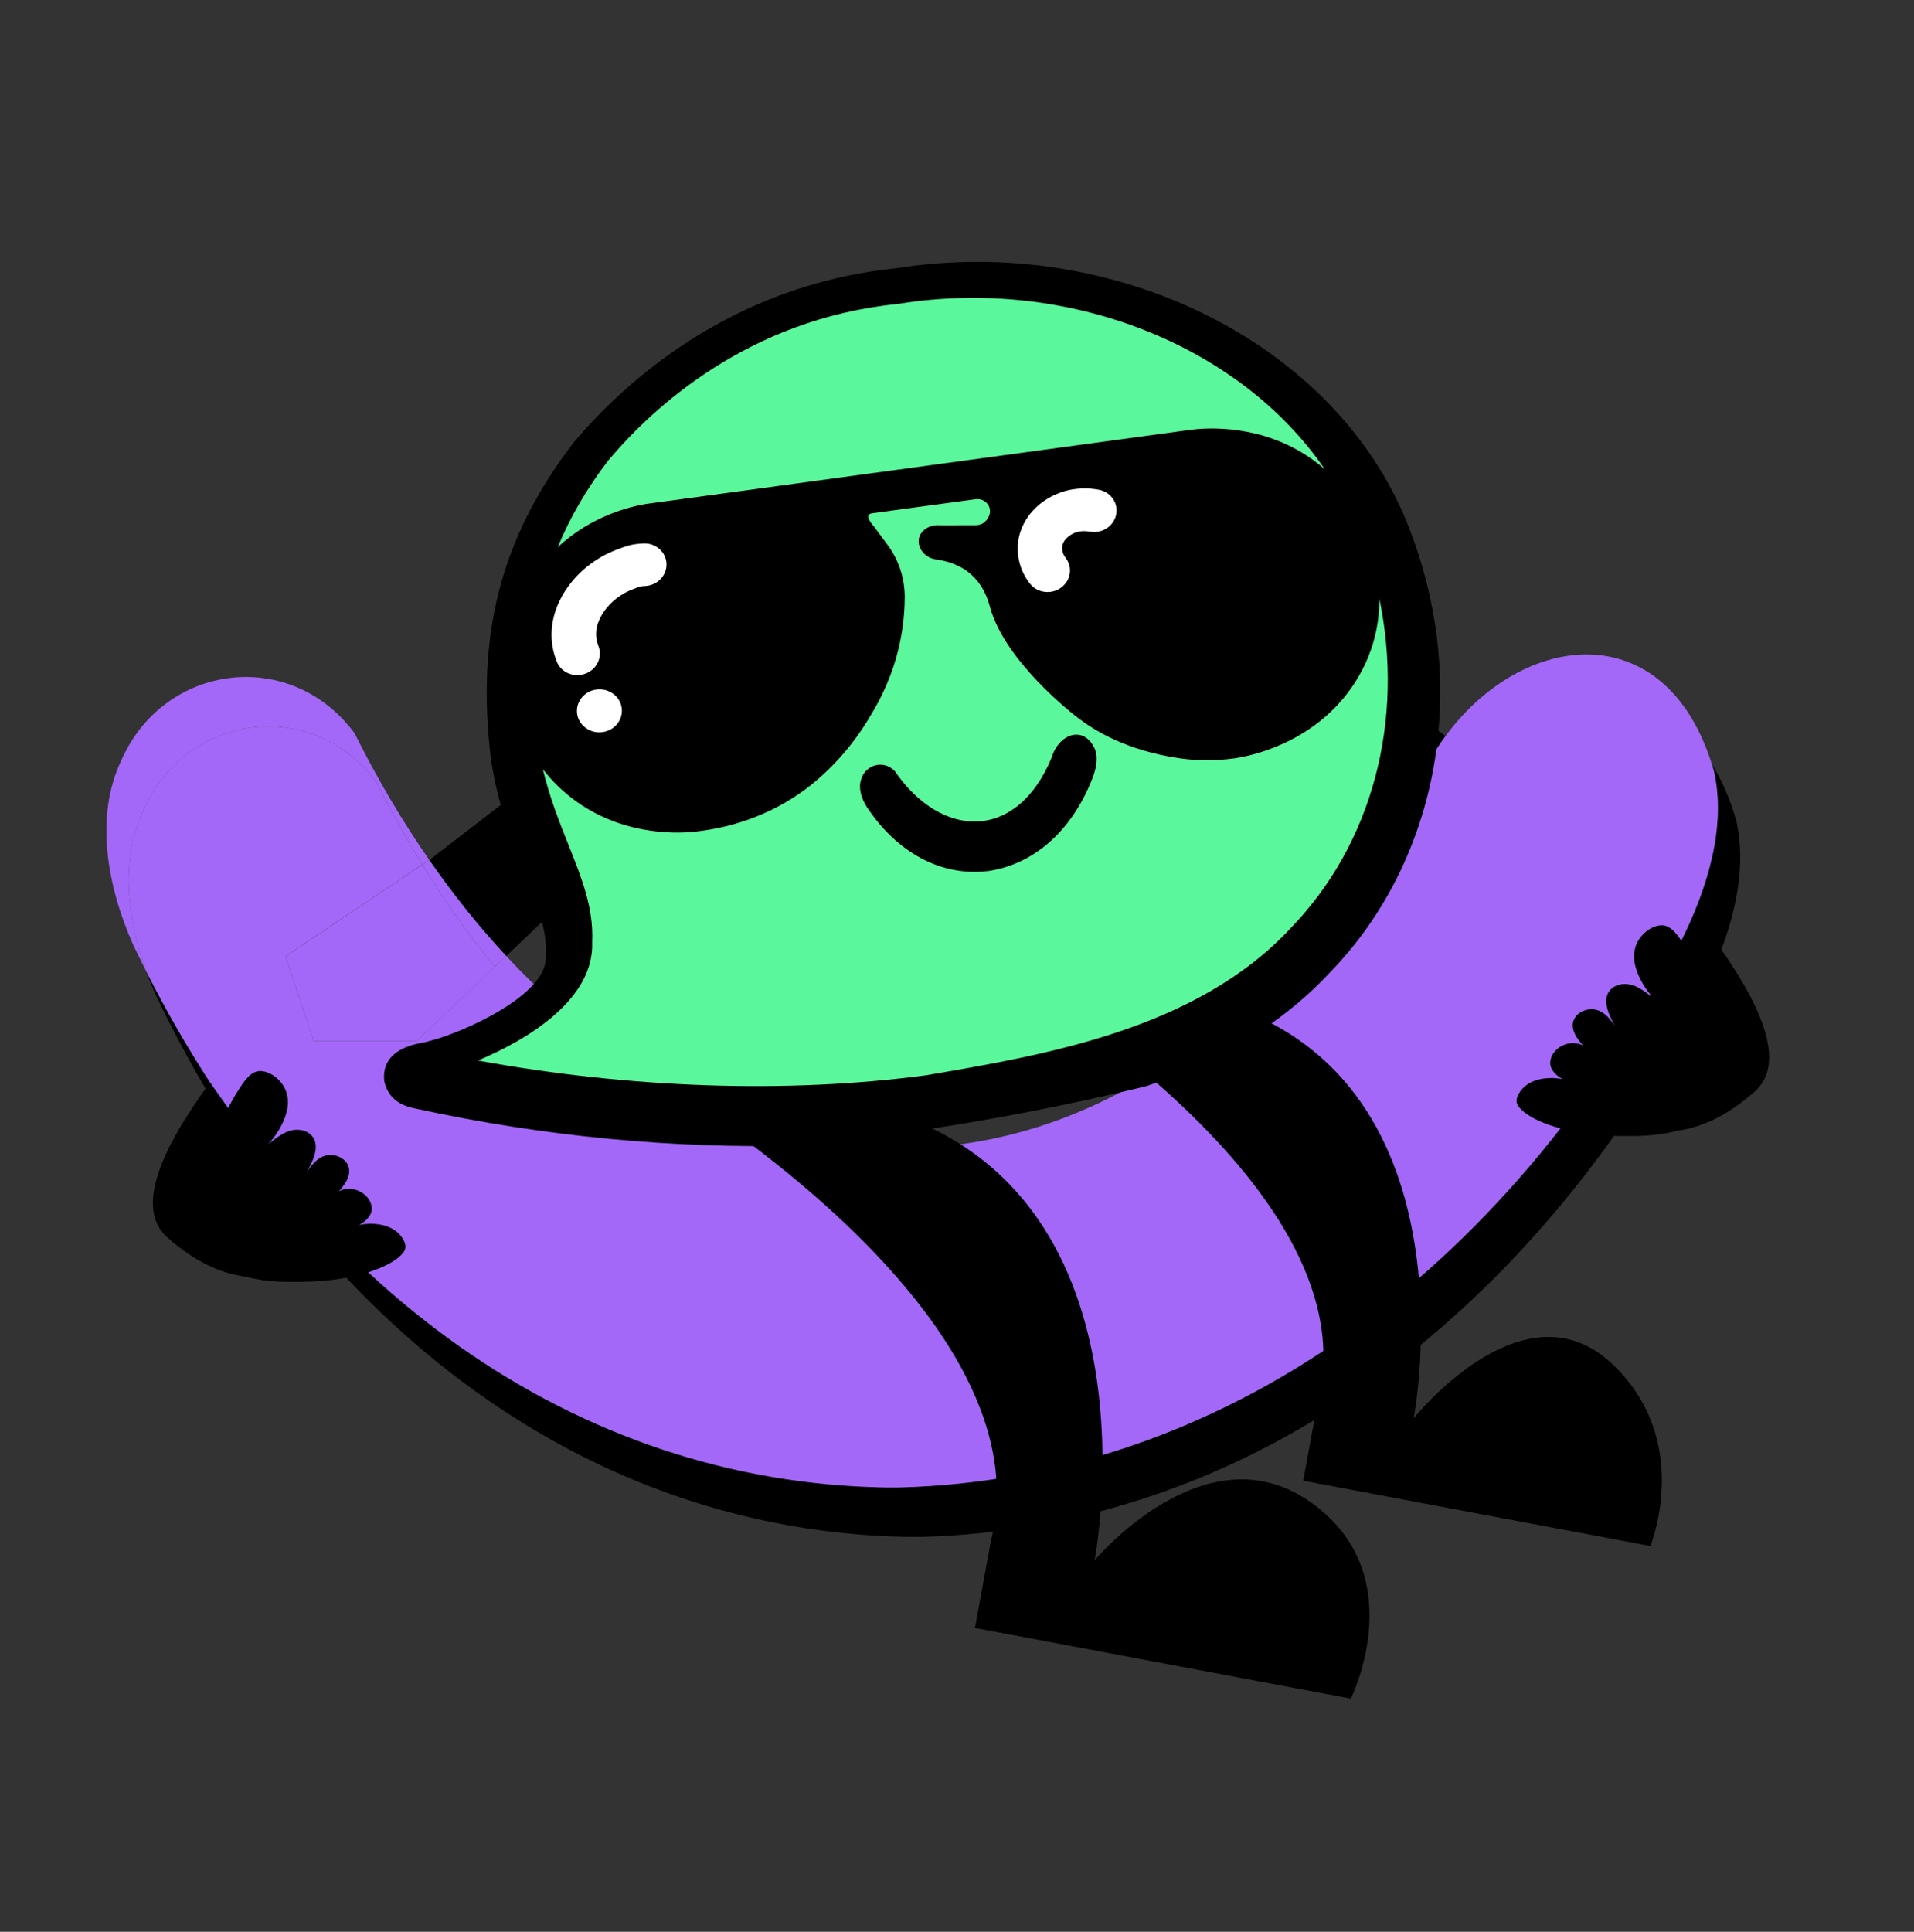 <svg width="110" height="111" viewBox="0 0 110 111" fill="none" xmlns="http://www.w3.org/2000/svg">
<rect x="0" y="0" width="110" height="111" fill="#333333" stroke="none"/>
<path d="M32.69 51.515L34.976 48.077L31.476 44.178L24.713 49.386L24.671 49.414C26.066 51.427 27.544 53.267 29.093 54.93L32.69 51.513V51.515Z" fill="black"/>
<path d="M99.781 47.135C99.42 45.874 98.945 44.81 98.386 43.923C98.423 44.044 98.463 44.167 98.498 44.293C99.226 47.507 98.118 51.066 96.613 54.074C86.488 73.218 70.23 84.973 51.689 85.466H50.87C33.112 85.164 17.67 74.133 8.399 55.803C8.564 56.258 8.745 56.703 8.938 57.136C18.115 76.369 33.913 87.996 52.153 88.308H52.971C71.513 87.813 87.771 76.056 97.895 56.914C99.4 53.907 100.511 50.347 99.781 47.133V47.135Z" fill="black"/>
<path d="M8.268 46.51C10.692 41.002 17.945 39.978 21.654 44.968C22.48 46.62 23.355 48.191 24.273 49.683L24.671 49.414C23.128 47.19 21.688 44.757 20.372 42.123C16.663 37.134 9.409 38.157 6.985 43.666C5.419 46.902 6.169 50.965 7.658 54.296C7.9 54.804 8.149 55.306 8.402 55.805C7.297 52.765 6.906 49.324 8.268 46.508V46.51Z" fill="#A368F8"/>
<path d="M83.072 42.304L81.184 40.85L77.684 44.748L79.754 47.859C80.34 46.957 80.918 46.024 81.484 45.052C81.928 44.048 82.467 43.129 83.074 42.304H83.072Z" fill="black"/>
<path d="M28.438 55.554L29.093 54.932C27.544 53.269 26.066 51.427 24.671 49.416L24.273 49.685C25.578 51.808 26.972 53.768 28.438 55.557V55.554Z" fill="#A368F8"/>
<path d="M98.498 44.293C98.463 44.167 98.423 44.046 98.386 43.923C95.68 35.299 87.518 36.249 83.07 42.302C82.462 43.127 81.926 44.046 81.479 45.05C80.914 46.022 80.337 46.955 79.75 47.857C65.047 70.473 43.896 70.831 29.09 54.928L28.435 55.55L23.942 59.816H18.035L16.412 54.945L24.27 49.678C23.353 48.187 22.477 46.614 21.652 44.964C17.943 39.974 10.69 40.997 8.265 46.506C6.901 49.322 7.293 52.761 8.399 55.803C17.67 74.133 33.112 85.162 50.87 85.468H51.689C70.23 84.973 86.488 73.216 96.613 54.074C98.118 51.066 99.229 47.507 98.498 44.293ZM98.113 43.518C98.093 43.49 98.074 43.461 98.054 43.435C98.074 43.463 98.093 43.49 98.113 43.518ZM97.772 43.065C97.757 43.045 97.741 43.028 97.724 43.008C97.739 43.028 97.757 43.045 97.772 43.065ZM97.101 42.333C97.079 42.31 97.055 42.288 97.033 42.269C97.055 42.291 97.079 42.31 97.101 42.333ZM96.712 41.983C96.712 41.983 96.71 41.983 96.707 41.98C96.707 41.98 96.71 41.98 96.712 41.983ZM95.592 41.226C95.572 41.215 95.555 41.204 95.535 41.195C95.555 41.206 95.572 41.217 95.592 41.226ZM94.736 40.841C94.736 40.841 94.736 40.841 94.734 40.841C94.734 40.841 94.734 40.841 94.736 40.841ZM93.898 40.601C93.883 40.597 93.865 40.594 93.847 40.59C93.863 40.594 93.88 40.597 93.898 40.601ZM93.042 40.474C93.018 40.474 92.996 40.469 92.972 40.469C92.996 40.469 93.018 40.471 93.042 40.474ZM92.162 40.456C92.138 40.456 92.116 40.456 92.092 40.458C92.116 40.458 92.138 40.458 92.162 40.456ZM91.687 40.491C91.676 40.491 91.663 40.493 91.652 40.495C91.663 40.495 91.676 40.493 91.687 40.491ZM91.258 40.548C91.243 40.55 91.227 40.553 91.21 40.555C91.225 40.553 91.24 40.55 91.258 40.548ZM89.439 41.059C89.439 41.059 89.425 41.063 89.421 41.065C89.428 41.063 89.434 41.061 89.439 41.059ZM89.014 41.241C89.003 41.246 88.992 41.252 88.979 41.257C88.99 41.252 89.001 41.246 89.014 41.241ZM88.57 41.457C88.554 41.464 88.541 41.472 88.526 41.481C88.541 41.472 88.554 41.466 88.57 41.457ZM87.269 42.251C87.269 42.251 87.267 42.253 87.265 42.255C87.265 42.255 87.267 42.253 87.269 42.251ZM86.869 42.546C86.869 42.546 86.851 42.559 86.843 42.566C86.851 42.559 86.86 42.553 86.869 42.546ZM86.46 42.878C86.449 42.887 86.438 42.898 86.425 42.907C86.436 42.898 86.447 42.887 86.46 42.878ZM84.935 44.407C84.935 44.407 84.92 44.427 84.911 44.436C84.92 44.427 84.926 44.416 84.935 44.407ZM84.581 44.845C84.568 44.86 84.557 44.876 84.544 44.893C84.557 44.878 84.568 44.86 84.581 44.845ZM83.325 46.763C83.312 46.788 83.298 46.812 83.285 46.834C83.298 46.809 83.312 46.785 83.325 46.763ZM29.403 56.69C29.321 56.597 29.24 56.505 29.159 56.413C29.24 56.507 29.321 56.597 29.403 56.69ZM30.188 57.565C30.089 57.458 29.988 57.35 29.889 57.24C29.988 57.35 30.089 57.455 30.188 57.565ZM31.383 58.819C31.497 58.936 31.614 59.048 31.73 59.16C31.614 59.046 31.497 58.934 31.383 58.819ZM50.628 68.693C50.848 68.715 51.068 68.735 51.286 68.75C51.066 68.735 50.846 68.715 50.628 68.693ZM32.916 60.287C33.042 60.401 33.167 60.511 33.292 60.621C33.167 60.509 33.042 60.399 32.916 60.287ZM33.697 60.977C33.827 61.09 33.957 61.195 34.084 61.305C33.955 61.197 33.825 61.09 33.697 60.977ZM35.286 62.276C35.422 62.381 35.558 62.482 35.697 62.586C35.561 62.482 35.422 62.381 35.286 62.276ZM36.091 62.883C36.229 62.984 36.37 63.083 36.511 63.184C36.37 63.085 36.229 62.986 36.091 62.883ZM36.905 63.459C37.048 63.558 37.191 63.653 37.334 63.749C37.191 63.653 37.046 63.558 36.905 63.459ZM38.555 64.528C38.704 64.618 38.854 64.709 39.006 64.797C38.856 64.709 38.704 64.621 38.555 64.528ZM39.389 65.019C39.543 65.107 39.697 65.191 39.851 65.276C39.697 65.193 39.543 65.107 39.389 65.019ZM40.231 65.481C40.387 65.564 40.546 65.646 40.704 65.725C40.546 65.646 40.39 65.564 40.231 65.481ZM41.076 65.914C41.237 65.993 41.399 66.07 41.56 66.145C41.399 66.068 41.237 65.993 41.076 65.914ZM45.379 67.628C45.562 67.685 45.744 67.738 45.927 67.791C45.744 67.738 45.562 67.683 45.379 67.628ZM46.248 67.881C46.435 67.932 46.624 67.982 46.811 68.028C46.622 67.982 46.435 67.932 46.248 67.881ZM47.997 68.297C48.195 68.337 48.395 68.376 48.593 68.411C48.393 68.376 48.195 68.337 47.997 68.297ZM48.875 68.46C49.08 68.495 49.284 68.526 49.491 68.556C49.286 68.528 49.082 68.495 48.875 68.46ZM51.504 68.763C51.733 68.779 51.959 68.79 52.188 68.799C51.959 68.79 51.733 68.776 51.504 68.763ZM52.375 68.805C52.613 68.812 52.85 68.816 53.088 68.818C52.85 68.818 52.613 68.814 52.375 68.805ZM55.814 68.675C65.01 67.698 74.19 61.664 81.631 49.766C74.188 61.664 65.012 67.698 55.814 68.675ZM53.246 68.816C53.495 68.816 53.744 68.812 53.992 68.803C53.744 68.812 53.495 68.814 53.246 68.816ZM81.633 49.764C81.816 49.474 81.996 49.181 82.174 48.884C81.994 49.181 81.813 49.474 81.633 49.764Z" fill="#A368F8"/>
<path d="M16.415 54.949L18.038 59.82H23.945L28.438 55.554C26.97 53.766 25.578 51.806 24.273 49.683L16.415 54.949Z" fill="#A368F8"/>
<path d="M36.423 61.215C36.423 61.215 60.399 74.871 56.949 88.539L56.032 93.542L63.67 94.976L72.393 96.615L77.632 97.599C77.632 97.599 81.248 90.385 75.222 86.245C69.197 82.104 62.907 89.659 62.907 89.659C62.907 89.659 67.091 67.976 50.079 63.569C33.066 59.163 39.919 57.266 39.919 57.266L36.901 58.674L36.423 61.215Z" fill="black"/>
<path d="M56.787 55.222C56.787 55.222 78.932 67.837 75.746 80.463L74.897 85.083L81.952 86.409L90.009 87.923L94.847 88.832C94.847 88.832 97.348 82.764 92.622 78.342C87.54 73.588 81.246 81.495 81.246 81.495C81.246 81.495 85.112 61.466 69.397 57.396C53.682 53.326 60.014 51.575 60.014 51.575L57.227 52.875L56.787 55.222Z" fill="black"/>
<path d="M65.938 62.392C69.78 61.041 73.449 59.063 76.382 55.931C82.804 49.35 84.559 39.178 80.854 30.01C76.668 19.683 64.038 13.413 51.469 15.418C41.866 16.408 35.765 22.108 32.978 25.419L32.938 25.467C28.783 30.888 27.331 36.513 28.228 43.712L28.235 43.754C28.464 45.203 28.827 46.603 29.379 48.156C29.645 48.906 29.918 49.59 30.182 50.25C30.888 52.017 31.445 53.414 31.365 54.804V54.96C31.504 57.156 26.567 59.354 24.666 59.818L24.521 59.862C24.46 59.877 24.387 59.888 24.31 59.902C22.356 60.238 22.018 61.235 22.077 62.009L22.086 62.13L22.117 62.249C22.429 63.406 23.494 63.617 23.894 63.699L23.978 63.716C31.216 65.298 38.751 66.013 45.848 65.824C49.122 65.498 52.609 65.039 56.276 64.405C59.701 63.813 62.927 63.129 65.936 62.396L65.938 62.392Z" fill="black"/>
<path d="M34.503 42.079C33.79 42.11 33.187 41.582 33.159 40.9C33.13 40.218 33.682 39.64 34.395 39.609C35.108 39.578 35.711 40.106 35.739 40.788C35.768 41.47 35.216 42.049 34.503 42.079Z" fill="white"/>
<path d="M38.304 32.386C38.331 33.064 37.785 33.638 37.074 33.673C36.828 33.684 36.808 33.687 36.318 33.878C35.171 34.325 34.285 35.4 34.258 36.384C34.252 36.63 34.296 36.877 34.393 37.121C34.641 37.752 34.307 38.463 33.645 38.709C33.55 38.744 33.453 38.769 33.359 38.782C32.782 38.861 32.21 38.553 31.997 38.012C31.783 37.473 31.684 36.912 31.7 36.349C31.755 34.38 33.268 32.43 35.378 31.608C36.014 31.359 36.337 31.256 36.975 31.225C37.682 31.192 38.276 31.711 38.304 32.389V32.386Z" fill="white"/>
<path d="M60.977 33.77C60.797 33.9 60.592 33.979 60.383 34.006C59.937 34.067 59.475 33.9 59.187 33.53C58.892 33.152 58.687 32.732 58.582 32.285C58.326 31.223 58.645 30.389 58.958 29.876C59.041 29.738 59.143 29.603 59.143 29.603C59.211 29.511 59.407 29.265 59.69 29.023C60.17 28.613 60.687 28.396 60.885 28.323C61.78 27.986 62.614 28.039 63.153 28.14C63.844 28.272 64.288 28.917 64.143 29.581C63.998 30.246 63.32 30.679 62.627 30.547C62.458 30.516 62.124 30.479 61.789 30.607C61.723 30.631 61.525 30.721 61.376 30.849C61.296 30.917 61.23 30.996 61.211 31.02C61.206 31.027 61.182 31.06 61.16 31.095C61.01 31.341 61.039 31.564 61.074 31.711C61.103 31.83 61.16 31.944 61.244 32.052C61.664 32.593 61.543 33.361 60.975 33.77H60.977Z" fill="white"/>
<path d="M74.129 53.381C68.735 59.138 60.126 60.61 53.203 61.787L53.17 61.791C45.232 62.843 36.212 62.535 27.463 60.936C30.268 59.767 34.175 57.44 34.032 54.118C34.122 52.182 33.447 50.486 32.664 48.525C32.408 47.887 32.147 47.227 31.896 46.523C31.605 45.709 31.381 44.946 31.198 44.196C31.308 44.341 31.427 44.484 31.553 44.627C31.588 44.669 31.625 44.708 31.66 44.748C31.793 44.895 31.929 45.041 32.078 45.184C32.241 45.34 32.415 45.496 32.596 45.646C32.609 45.657 32.622 45.668 32.635 45.679C35.486 48.017 38.8 47.901 39.858 47.797C39.948 47.788 40.04 47.78 40.13 47.766L40.344 47.738C42.817 47.401 45.157 46.389 47.012 44.77C47.03 44.755 47.045 44.741 47.063 44.726C48.563 43.406 49.498 42.042 50.053 41.078C50.629 40.141 51.311 38.777 51.694 37.044C51.907 36.082 51.982 35.213 51.993 34.478C52.011 33.99 51.969 33.207 51.601 32.34C51.392 31.845 51.135 31.456 50.906 31.167C50.677 30.859 50.449 30.549 50.22 30.241C50.22 30.241 49.793 29.79 49.929 29.586C49.978 29.515 50.075 29.5 50.118 29.493C50.449 29.447 52.798 29.124 56.069 28.684C56.553 28.618 56.963 29.016 56.888 29.478C56.846 29.729 56.701 29.902 56.565 30.015C56.43 30.125 56.257 30.177 56.083 30.177C55.394 30.177 54.708 30.18 54.019 30.182C53.474 30.127 52.983 30.426 52.84 30.837C52.662 31.354 53.047 32.014 53.751 32.138C54.268 32.204 55.047 32.38 55.713 32.925C56.578 33.631 56.82 34.599 56.916 34.945C57.805 38.047 61.653 41.026 61.977 41.27C62.834 41.923 64.694 43.129 67.815 43.575C68.86 43.725 69.927 43.714 70.979 43.571C70.979 43.571 70.992 43.569 70.999 43.567C71.672 43.463 75.364 42.816 77.671 39.514C77.775 39.367 77.869 39.219 77.962 39.07C77.975 39.05 77.986 39.03 77.999 39.01C78.078 38.881 78.149 38.753 78.219 38.623C78.234 38.595 78.252 38.566 78.267 38.537C78.338 38.403 78.404 38.269 78.466 38.135C78.514 38.029 78.56 37.924 78.604 37.816C78.617 37.783 78.633 37.75 78.646 37.717C78.694 37.594 78.74 37.47 78.784 37.345C78.789 37.334 78.793 37.321 78.798 37.31C79.117 36.381 79.282 35.394 79.271 34.382C80.725 41.375 78.89 48.501 74.132 53.376L74.129 53.381Z" fill="#5BF79C"/>
<path d="M34.974 26.44C37.493 23.452 42.973 18.344 51.553 17.47L51.595 17.466L51.636 17.459C61.457 15.88 71.298 19.877 76.147 26.979C76.054 26.897 75.964 26.816 75.865 26.735C73.078 24.484 69.872 24.554 68.715 24.664C68.592 24.677 68.469 24.691 68.345 24.708C57.939 26.125 47.533 27.54 37.125 28.956C36.302 29.095 34.023 29.597 32.054 31.442C32.763 29.72 33.726 28.068 34.969 26.44H34.974Z" fill="#5BF79C"/>
<path d="M56.762 50.052C54.078 50.371 51.528 48.979 49.797 46.339C49.511 45.879 49.319 45.298 49.487 44.792C49.733 43.936 50.776 43.639 51.42 44.299C54.1 48.224 58.443 48.378 60.449 43.51C60.832 42.192 62.297 41.615 62.933 43.059C63.105 43.516 63.012 44.059 62.852 44.532C61.747 47.544 59.596 49.595 56.885 50.037L56.764 50.054L56.762 50.052Z" fill="black"/>
<path d="M23.269 71.425C22.864 70.365 21.555 70.193 20.64 70.387C21.071 70.162 21.467 69.749 21.346 69.274C21.238 68.697 20.57 68.249 19.958 68.319C19.806 68.312 19.639 68.367 19.476 68.449C19.912 67.978 20.297 67.347 19.914 66.805C19.641 66.425 19.063 66.264 18.612 66.433C18.075 66.614 17.723 67.25 17.666 67.305C17.626 67.358 17.787 67.105 17.952 66.715C18.044 66.506 18.139 66.194 18.145 65.978C18.216 64.99 17.102 64.636 16.273 65.144L16.233 65.166C15.943 65.318 15.653 65.573 15.411 65.74C15.923 65.234 16.753 63.923 16.506 62.947C16.387 62.262 15.706 61.585 14.993 61.541C14.592 61.525 14.293 61.796 13.97 62.231C13.659 62.678 13.376 63.162 13.114 63.666L12.071 62.201C9.218 66.066 7.766 69.454 9.611 71.095C11.231 72.534 12.738 73.174 14.075 73.35C14.878 73.568 15.809 73.665 16.828 73.656C17.226 73.66 17.692 73.652 18.114 73.627C20.493 73.498 22.259 72.84 22.972 72.193C23.197 71.973 23.384 71.784 23.271 71.43L23.269 71.425Z" fill="black"/>
<path d="M98.388 53.825L97.346 55.291C97.084 54.787 96.8 54.303 96.49 53.856C96.166 53.42 95.867 53.15 95.467 53.165C94.754 53.209 94.074 53.887 93.953 54.571C93.707 55.55 94.536 56.859 95.049 57.365C94.807 57.196 94.516 56.941 94.226 56.791L94.186 56.769C93.357 56.263 92.244 56.617 92.314 57.603C92.321 57.821 92.415 58.133 92.508 58.34C92.673 58.729 92.833 58.982 92.794 58.929C92.737 58.874 92.385 58.239 91.848 58.058C91.397 57.889 90.818 58.049 90.545 58.43C90.16 58.971 90.545 59.602 90.983 60.073C90.823 59.992 90.655 59.939 90.501 59.944C89.892 59.875 89.223 60.322 89.113 60.898C88.99 61.371 89.388 61.785 89.819 62.011C88.904 61.818 87.595 61.989 87.19 63.05C87.078 63.404 87.265 63.593 87.49 63.813C88.202 64.46 89.969 65.116 92.347 65.248C92.769 65.274 93.234 65.283 93.634 65.276C94.653 65.285 95.583 65.188 96.386 64.971C97.724 64.794 99.231 64.154 100.85 62.715C102.696 61.074 101.244 57.686 98.391 53.821L98.388 53.825Z" fill="black"/>
</svg>
